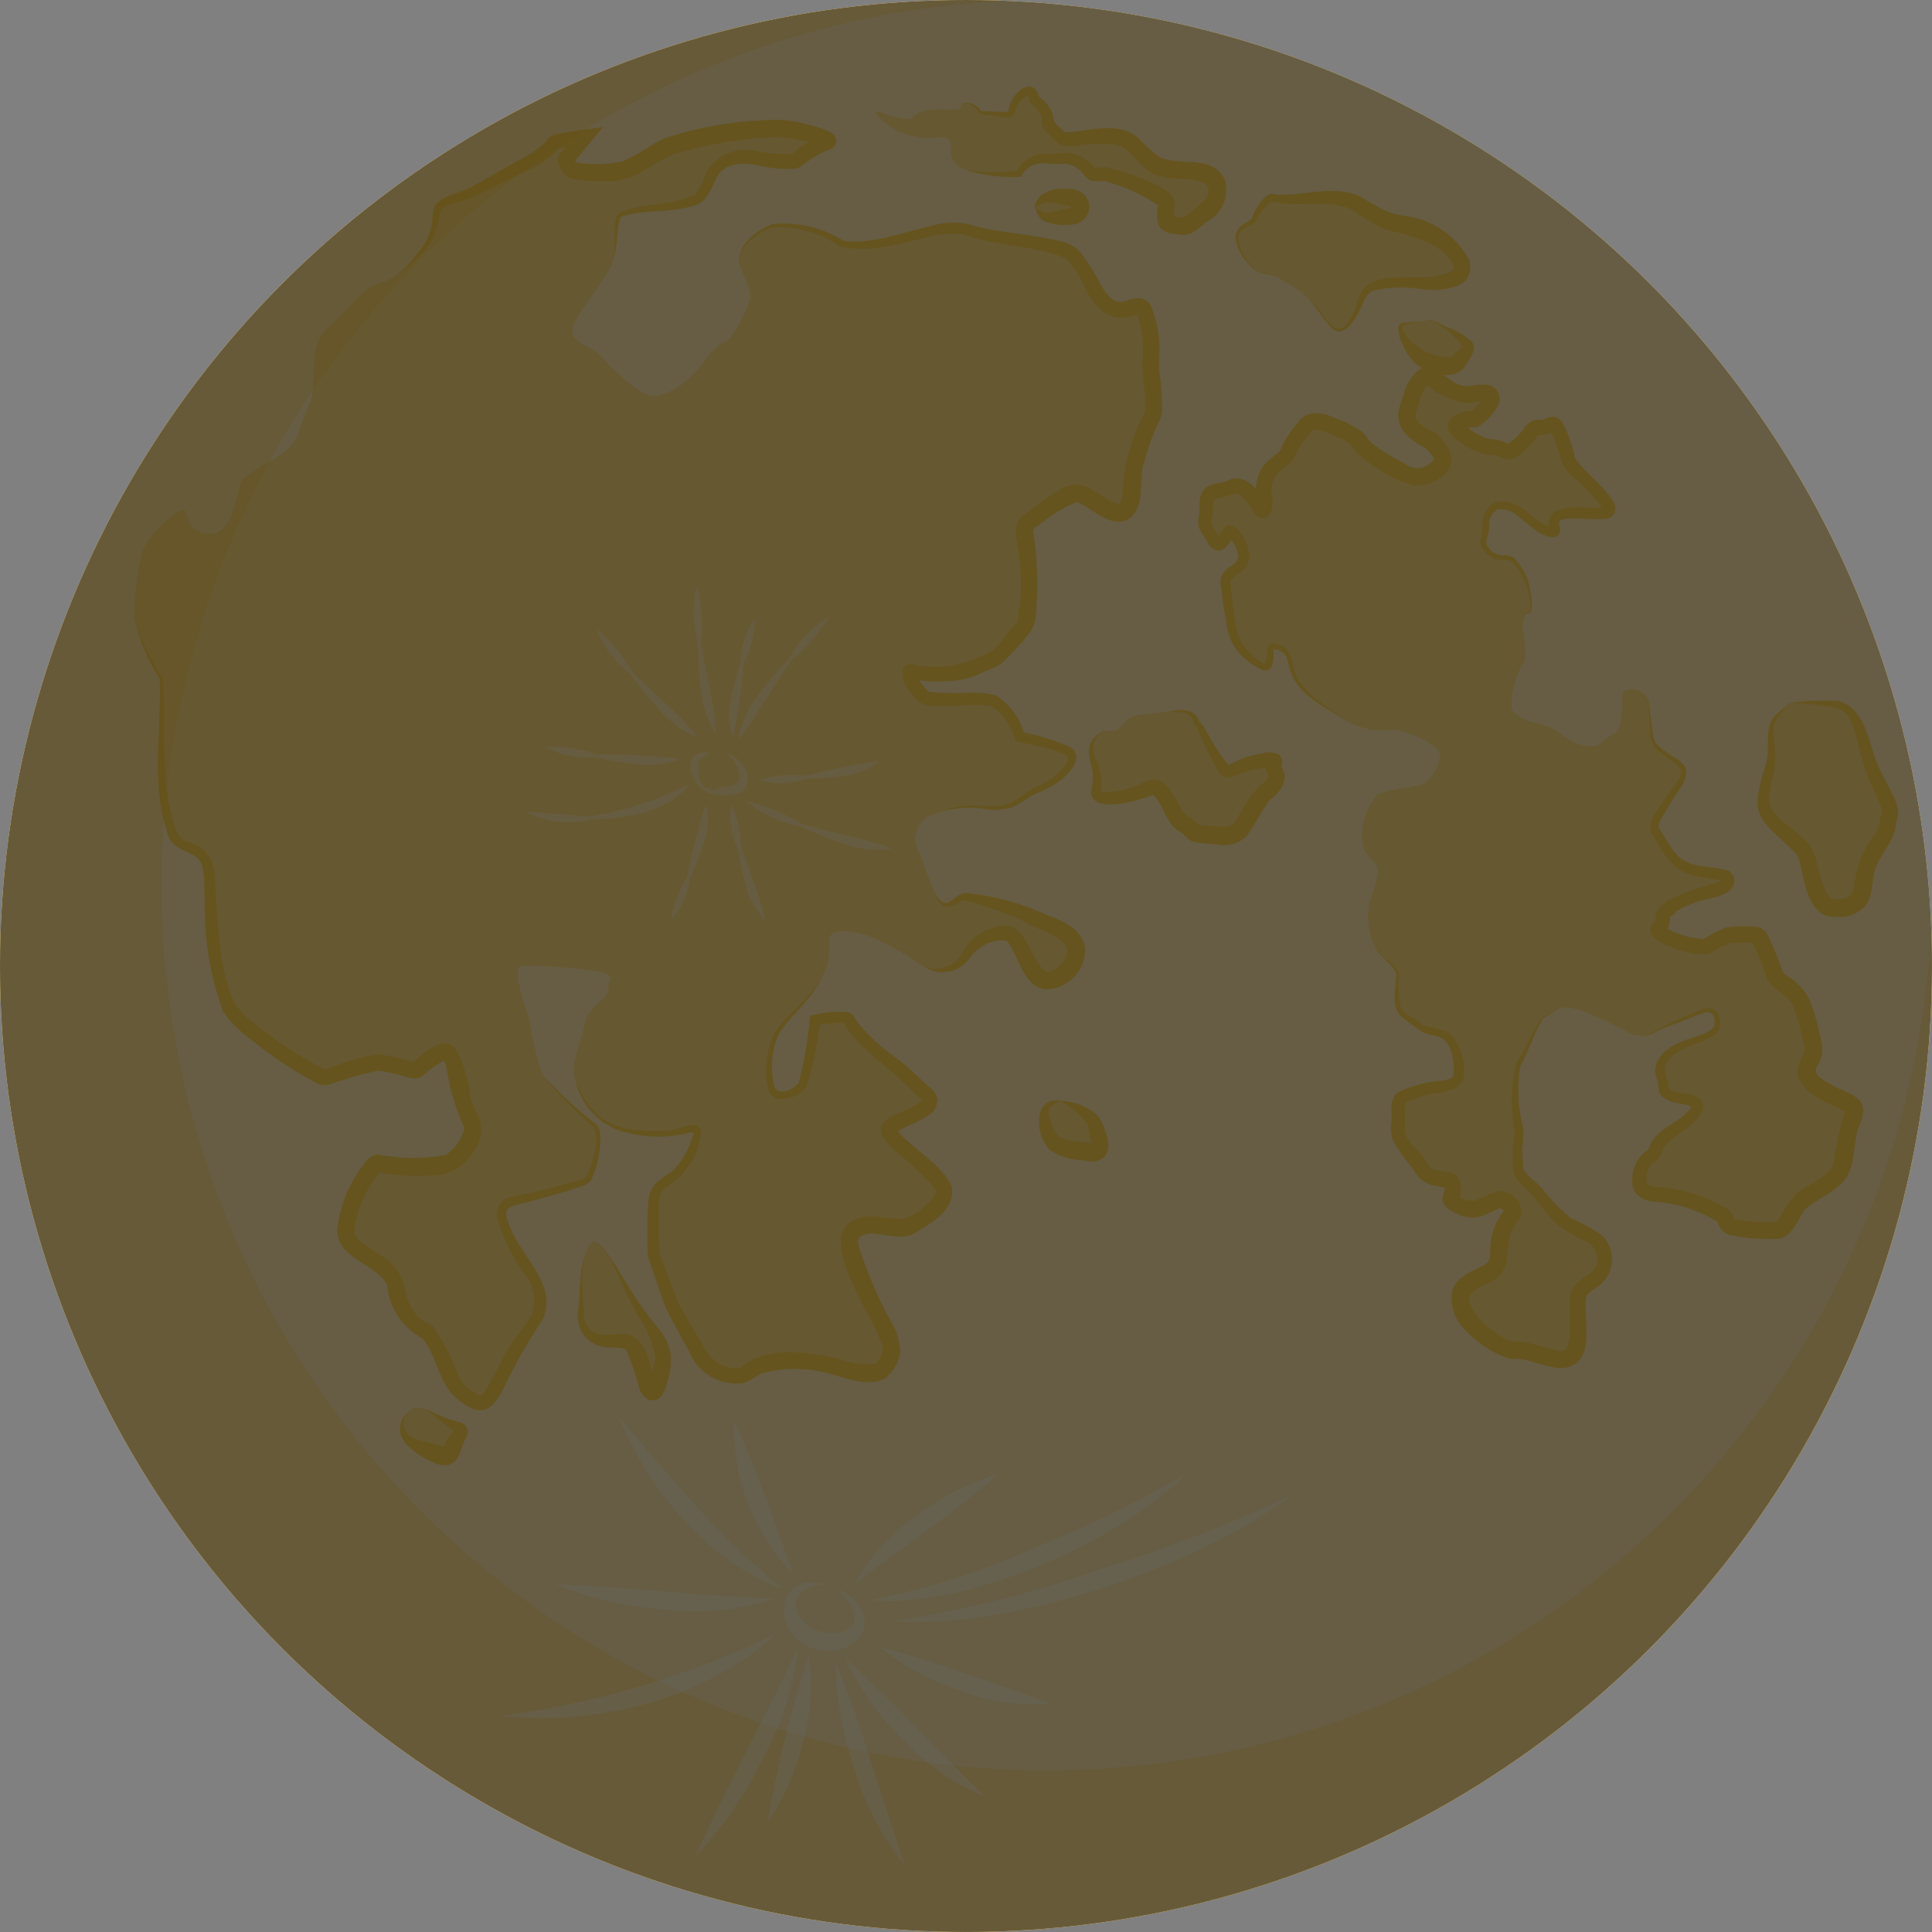 <svg xmlns="http://www.w3.org/2000/svg" width="98.631" height="98.632" viewBox="0 0 98.631 98.632">
  <rect x="0" y="0" width="98.631" height="98.632" fill="#808080" stroke="none"/>
  <g id="luna_nueva" transform="translate(-32.056 -200.684)">
    <g id="Grupo_131" data-name="Grupo 131">
      <g id="Grupo_124" data-name="Grupo 124">
        <circle id="Elipse_4" data-name="Elipse 4" cx="49.315" cy="49.315" r="49.315" transform="translate(32.056 200.684)" fill="#ffc727"/>
        <circle id="Elipse_5" data-name="Elipse 5" cx="49.315" cy="49.315" r="49.315" transform="translate(32.056 200.684)" fill="#fff" opacity="0.6"/>
        <path id="Trazado_1905" data-name="Trazado 1905" d="M130.687,250A49.315,49.315,0,1,1,81.37,200.685c.707,0,1.415.014,2.113.046a45.187,45.187,0,1,0,47.158,47.154C130.674,248.588,130.687,249.291,130.687,250Z" fill="#ffc727" opacity="0.2"/>
      </g>
      <g id="Grupo_127" data-name="Grupo 127" opacity="0.7">
        <g id="Grupo_125" data-name="Grupo 125" opacity="0.5">
          <path id="Trazado_1906" data-name="Trazado 1906" d="M38.9,232.16a10.835,10.835,0,0,0,1.384,3.153s.077,2.229,0,3.383.154,4,.692,4.767,1.692.231,1.769,2.077.23,5.844,1.23,6.92,4.306,3.307,4.691,3.23a18.959,18.959,0,0,1,2.691-.769c.615,0,1.692.461,1.922.384s1.077-1,1.538-.923.615,1.462.769,2.23.615,1.308.615,1.692a2.612,2.612,0,0,1-1.23,1.769,9.123,9.123,0,0,1-3.537,0c-.538-.154-1.923,2.691-1.692,3.691s2.307,1.307,2.538,2.614a2.684,2.684,0,0,0,1.461,2.23c.615.231,1.23,2.691,1.768,3.076s1.154,1.153,1.769,0a21,21,0,0,1,1.23-2.307c.615-.923,1.384-1.615,1.077-2.691s-.231-.539-1.154-2.153-1.076-2.307-.153-2.538a26.653,26.653,0,0,0,3.767-1.076c.231-.231.923-2.384.308-2.845a20.793,20.793,0,0,1-2.614-2.538,21.89,21.89,0,0,1-.693-2.922s-.922-2.538-.384-2.615,4.229.154,4.46.462-.077.23,0,.692-1.077.923-1.23,1.845-.769,2-.462,2.846a4.176,4.176,0,0,0,1.779,2.306,8.3,8.3,0,0,0,3.219.385c.539-.077,1.308-.538,1.231.077a4.621,4.621,0,0,1-1,1.922c-.384.462-1.153.538-1.23,1.461s0,2.768,0,2.768l.922,2.538s1.308,2.461,1.692,2.922a2.173,2.173,0,0,0,1.846.692c.538-.154.615-.769,2.383-.769a8.752,8.752,0,0,1,3,.461,3.935,3.935,0,0,0,1.538.154c.308-.077.615-.461.769-1.153s-2.691-4.922-2.076-5.921,2.307-.077,2.922-.385,1.769-1,1.846-1.768-2.846-2.615-2.846-3.153,2.846-1,1.923-1.845a26.11,26.11,0,0,0-2.076-1.846,7.2,7.2,0,0,1-1.846-1.922c-.077-.385-1.768,0-1.768,0a16.555,16.555,0,0,1-.692,3.383c-.308.308-1.077.692-1.462.231s-.153-2.076.154-2.845,1.538-1.461,2.384-3-.308-2.307,1.153-2.307,3.307,1.384,4,1.768a1.626,1.626,0,0,0,2.179-.54c.358-.767,1.743-1.382,2.281-1.074s.846,1.922,1.615,2.306,2-.922,1.691-1.768-2-1.23-2.46-1.538a15.605,15.605,0,0,0-3.127-.923c-.487-.077-1.026,1.077-1.564-.153a19.773,19.773,0,0,1-.769-2,1.337,1.337,0,0,1,.539-2c1.384-.692,2.845-.308,3.613-.384s1.077-.616,2-1,2-1.461,1.461-1.846a10.779,10.779,0,0,0-2.538-.769s-.615-1.845-1.615-1.922-3.075.154-3.306-.154-.692-.615-.692-1.076-.154,0,1.615-.077a4.756,4.756,0,0,0,2.383-.615c.769-.231,1.308-1.308,1.769-1.692s.308-3.23.231-3.845-.308-1.384.077-1.615,1.865-1.461,2.432-1.461,1.489,1.077,2.258,1,.539-2.076.692-2.461a14.653,14.653,0,0,1,.846-2.306c.385-.616-.077-2.23,0-2.923s-.077-2.768-.538-2.845-.846.462-1.615,0-1.307-2.383-2-2.768a24.917,24.917,0,0,0-4.153-.846,4.927,4.927,0,0,0-2.46-.307c-1.077.23-2.076.538-3.076.692s-1.769.23-2.153-.077-2.615-1.221-3.614-.687-1.538,1.3-1.384,1.84.615,1.308.538,1.769a7.573,7.573,0,0,1-1.076,2.076c-.231.231-.462,0-1.231,1.077s-2.155,2.153-3.115,1.691a10.708,10.708,0,0,1-2.268-2c-.615-.538-1.384-.538-1.384-1.23s1.846-2.692,2.077-3.537.077-1.923.307-2.307,3.46-.385,4.076-.923.384-1.461,1.461-1.922,3.075.384,3.537,0a5.425,5.425,0,0,1,1.538-.923c.461-.154-2.077-.769-2.692-.692a25.583,25.583,0,0,0-5,.769c-1.461.538-2.076,1.384-3.229,1.461a8.994,8.994,0,0,1-2-.077s-.615-.385-.307-.692.846-1,.846-1-1.231.154-1.461.231-.077.307-1.308,1-2.076,1.153-2.922,1.537-1.768.462-1.845,1a3.278,3.278,0,0,1-.692,1.922c-.538.539-.385.692-1.461,1.385s-.846,0-2.307,1.537-1.615,1.384-1.769,2.538.077,1.845-.384,2.691-.231,1.692-1.538,2.461a16.794,16.794,0,0,0-1.769,1.153c-.23.154-.384,2.692-1.537,2.769s-1.231-.769-1.385-1.154-2.076,1.307-2.23,2.23A14.709,14.709,0,0,0,38.9,232.16Z" fill="#ffc727"/>
          <path id="Trazado_1907" data-name="Trazado 1907" d="M123.408,236.569c-.718.82-1.026.615-.923,2.255s-.961,2.666-.019,3.691,1.659,1.23,1.864,2.051.513,2.46,1.231,2.46,1.538.1,1.64-1.333,1.23-2.255,1.23-2.973.513-.1-.512-2.153-.694-4-2.6-4Z" fill="#ffc727"/>
          <path id="Trazado_1908" data-name="Trazado 1908" d="M97.776,215.14c1.8.805,2.153,3.179,3.076,2.153s.41-2.05,1.948-2.153,3.793.308,3.9-.717-1.82-2.064-2.935-2.256a3.622,3.622,0,0,1-1.73-.653,3.1,3.1,0,0,0-2.192-.731,15.96,15.96,0,0,1-2.806,0c-.269-.112-.923.887-.961,1.118s-1.154.308-.808,1.269.846,1.422,1.576,1.538S97.289,214.922,97.776,215.14Z" fill="#ffc727"/>
          <path id="Trazado_1909" data-name="Trazado 1909" d="M88.728,209.63c.765.243,2.884.961,2.884,1.461s-.27,1,.346,1.076.615.154,1.115-.269.961-.677,1.076-1.127.192-1.026-.769-1.295-1.807.115-2.653-.615-.884-1.192-2-1.231a15.1,15.1,0,0,0-2.038.154c-.461,0-.461-.077-.769-.384s-.384-.346-.384-.731-.654-.884-.654-.884-.077-.885-.769-.193-.038,1.039-.961.923-1.038,0-1.115-.192-.577-.5-.846-.346.231.308-.653.308a4.585,4.585,0,0,0-1.346.076c-.615.116-.346.462-1,.385s-2.037-.807-1.153.038a3.469,3.469,0,0,0,2.73.923c.73-.077.845.116.845.5a1,1,0,0,0,.757,1.153,9.369,9.369,0,0,0,2.7.193,1.435,1.435,0,0,1,1.408-.775c1.014.083.9-.187,1.591.16s.5.615.884.653S88.3,209.493,88.728,209.63Z" fill="#ffc727"/>
          <path id="Trazado_1910" data-name="Trazado 1910" d="M84.883,211.321c.385.308.346.462.769.462s1.115.076,1.423-.231.077-.754-.385-.781a2.561,2.561,0,0,0-1.206,0A.933.933,0,0,0,84.883,211.321Z" fill="#ffc727"/>
          <path id="Trazado_1911" data-name="Trazado 1911" d="M105.491,224.586c.615-.478-.154-1.154-.384-1.384s-1.5-.539-1.154-1.654.615-1.807,1.077-1.614,1.071.807,1.67.884,1.482-.308,1.482.192-.845,1.077-.845,1.077-1.582.038-.637.73a2.559,2.559,0,0,0,1.752.731c.576.038.422.538,1.191-.154s.5-.884,1.077-.884.615-.539,1,.345.23,1.269.692,1.731.538.5,1,1,1.308,1.269.462,1.307-2.23-.153-2.423.27.27.73-.23.692-1.461-1.038-1.884-1.231a1.711,1.711,0,0,0-.884-.115,1.1,1.1,0,0,0-.539,1c.039.692-.423.884.231,1.422s.923-.192,1.5.731a4.093,4.093,0,0,1,.577,2.23c-.038.153-.461-.116-.423.807a8.5,8.5,0,0,1,.116,1.692,4.377,4.377,0,0,0-.654,1.73c0,.538-.308.807.538,1.23s1.192.231,1.846.731,1.653,1.038,2.23.461.769-.192.922-1.115-.115-1.422.346-1.538a.933.933,0,0,1,1.039.462c.076.269.076.768.153,1.307s-.038.768.308,1.133a4.759,4.759,0,0,0,.884.674c.154.115.615.384.462.846a10.609,10.609,0,0,1-.923,1.487c-.346.589-.769.935-.385,1.473s.692,1.576,1.923,1.846,1.615.115,1.691.5-.653.538-1.307.692a4.051,4.051,0,0,0-1.653.719c-.039.165-.423.088-.385.588s-.73.461.193.884,1.884.654,2.114.461a6.854,6.854,0,0,1,1.044-.538,9,9,0,0,1,1.455,0c.27.077.692,1.538.923,2.038s1.038.653,1.346,1.422a11.482,11.482,0,0,1,.615,2.307c.115.692-1.038,1.154.308,2.038s2.037.654,1.691,1.5a18.048,18.048,0,0,0-.538,2.5c-.231.884-1.884,1.422-2.268,1.96s-.616,1.308-1.077,1.308-2.23.038-2.5-.308.269-.269-1.077-.884a7.151,7.151,0,0,0-2.691-.654,1.027,1.027,0,0,1-.654-.307,1.492,1.492,0,0,1,.423-1.577c.539-.307.116-.5.769-1.038s1.269-.73,1.654-1.422-1.692-.385-1.692-1.039-.538-1.076.231-1.768,2.422-.846,2.5-1.423-.154-1-.769-.769-1.615.654-2.038.846-.692.5-1.192.385.269.269-1.153-.462-2.653-1.23-3.076-.807-.615-.077-1.192,1.307-.807,1.269-.884,2.115a11.22,11.22,0,0,0,.192,2.614c.077.231-.154.885-.077,1.384s-.154.808.5,1.346,1.422,1.768,2.076,2.153a6.552,6.552,0,0,1,1.576.923,1.391,1.391,0,0,1-.076,1.768c-.462.385-.962.539-1,1.115a22.816,22.816,0,0,1-.039,2.346c-.115.384-.23.922-1.23.692a7.6,7.6,0,0,0-2.038-.423c-.615.038-2.114-1.231-2.306-1.577s-.769-1.191-.077-1.73,1.192-.538,1.461-.922.153-.885.269-1.462a2.3,2.3,0,0,1,.538-1.153c.308-.423-.269-.884-.577-.846s-.884.462-1.307.5-1.23-.346-1.192-.538a1.319,1.319,0,0,0,.077-.808c-.115-.346-1.115.039-1.576-.769s-1.269-1.23-1.192-2.076-.115-1.307.192-1.5a5.816,5.816,0,0,1,1.692-.538c.423-.039,1.23-.116,1.23-.693a2.778,2.778,0,0,0-.423-1.691c-.384-.577-1.192-.346-1.653-.769s-.933-.461-1.043-1.038a6.817,6.817,0,0,1,0-1.538c0-.385-.764-.807-1.149-1.384a3.541,3.541,0,0,1-.307-2.23c.115-.538.538-1.4.423-1.853s-.615-.531-.769-1.223a3.252,3.252,0,0,1,.73-2.5c.5-.346,2.23-.346,2.5-.654a2.033,2.033,0,0,0,.731-1.384c-.038-.615-1.884-1.23-2.192-1.307a4.094,4.094,0,0,1-2.427-.346,15.264,15.264,0,0,1-2.455-1.807,3.667,3.667,0,0,1-.616-1.5c-.115-.5-.961-.807-.961-.423s0,1.154-.5.808a2.819,2.819,0,0,1-1.46-1.884,17.391,17.391,0,0,1-.27-1.884c0-.423-.269-.654.308-1.038s.615-.615.538-1a1.98,1.98,0,0,0-.615-1.038c-.231-.154-.5,1.192-.923.423s-.5-.654-.384-1.153-.175-1.269.605-1.346.971-.538,1.586.077.692,1.192.808.807-.077-.461,0-1.268.961-1.115,1.153-1.461a5.18,5.18,0,0,1,.731-1.192c.269-.231.307-.769,1.384-.346s1.5.653,1.691,1.038a8.206,8.206,0,0,0,2.576,1.615A1.526,1.526,0,0,0,105.491,224.586Z" fill="#ffc727"/>
          <path id="Trazado_1912" data-name="Trazado 1912" d="M88.382,237.965c-.577.5-.846.718-.423,1.8s-.654,1.852,1.115,1.621,1.769-.961,2.345-.192.577,1.269,1.077,1.538.364.538,1.067.538S95,243.54,95.379,243s1-1.653,1.192-1.807.885-.654.577-1.115.5-.769-.846-.538-1.461.769-1.768.384a10.731,10.731,0,0,1-.769-1.268,4.821,4.821,0,0,0-.577-1.039c-.154-.077.077-.807-1.461-.615s-1.846.154-2.192.5-.461.538-.807.5Z" fill="#ffc727"/>
          <path id="Trazado_1913" data-name="Trazado 1913" d="M86.19,256.882c-.346.077-.845.153-.807.73a2.181,2.181,0,0,0,.4,1.346c.328.461,1.712.5,1.712.5s.961.384.653-.693-.192-.807-.73-1.268A3.188,3.188,0,0,0,86.19,256.882Z" fill="#ffc727"/>
          <path id="Trazado_1914" data-name="Trazado 1914" d="M104.837,217.05c-.828.194-1.537-.039-1.23.653a3.334,3.334,0,0,0,1.23,1.423c.308.154,1.385.461,1.692,0s.615-.6.385-.916a5.172,5.172,0,0,0-1.231-.891C105.26,217.05,105.226,216.959,104.837,217.05Z" fill="#ffc727"/>
          <path id="Trazado_1915" data-name="Trazado 1915" d="M53.279,272.555a.969.969,0,0,0-.564,1.436,2.784,2.784,0,0,0,1.385.82c.461.154.82.513,1.076-.256s.82-.769,0-1.128S53.791,272.452,53.279,272.555Z" fill="#ffc727"/>
          <path id="Trazado_1916" data-name="Trazado 1916" d="M62.25,264.148a3.789,3.789,0,0,0-.512,2.358c.051.974-.257,1.846.512,2.41s1.846-.154,2.256.666.718,3.076,1.128,1.743.41-1.64-.257-2.717a24.047,24.047,0,0,1-1.56-2.563C63.635,265.532,62.526,263.671,62.25,264.148Z" fill="#ffc727"/>
        </g>
        <g id="Grupo_126" data-name="Grupo 126">
          <path id="Trazado_1917" data-name="Trazado 1917" d="M38.9,232.16a10,10,0,0,0,1.471,3.125c.211,2.613-.235,5.383.715,7.879.288.6.885.445,1.438.968a2,2,0,0,1,.493,1.307c.077,1.2.14,2.5.3,3.671a8.671,8.671,0,0,0,.738,2.835,5.4,5.4,0,0,0,1.237,1.167,19.286,19.286,0,0,0,3.36,2.17c.028.01-.024-.011-.035,0s-.045.018-.014.007c.146-.038.357-.113.545-.178a9.36,9.36,0,0,1,2.209-.6,7.509,7.509,0,0,1,1.607.338,1.736,1.736,0,0,0,.231.046c-.005,0,.031,0-.01,0a.319.319,0,0,0-.065.019c.584-.419,1.459-1.432,2.2-.705a7,7,0,0,1,.754,2.53,10.581,10.581,0,0,0,.475,1.1,1.739,1.739,0,0,1-.275,1.552,2.346,2.346,0,0,1-1.762,1.271,11.221,11.221,0,0,1-3.079-.118c-.017,0-.1-.029-.12-.03a.181.181,0,0,0,.092.01c.125-.022.051-.018.015.029a5.956,5.956,0,0,0-1.255,2.771.813.813,0,0,0,.021.4c.225.444.761.657,1.216.981a2.912,2.912,0,0,1,1.209,1.306c.094.3.132.617.23.91a2.019,2.019,0,0,0,1.035,1.307.994.994,0,0,1,.326.224,11.271,11.271,0,0,1,1.244,2.448,1.28,1.28,0,0,0,.448.588c.152.112.476.4.618.418.08.021.106.009.213-.08a20.342,20.342,0,0,0,1.14-2.066c.385-.7,1.016-1.332,1.349-2.02a2.1,2.1,0,0,0-.393-2.031,9.617,9.617,0,0,1-1.393-2.865.935.935,0,0,1,.882-1.09,34.727,34.727,0,0,0,3.553-.9c.118-.017.181-.233.263-.411.223-.662.592-1.637.2-2.257-.3-.259-.62-.542-.911-.828a16.9,16.9,0,0,1-1.675-1.815,21.594,21.594,0,0,0,2.715,2.508.988.988,0,0,1,.248.627,5.026,5.026,0,0,1-.43,2.167c-.139.341-.578.4-.871.517-.792.256-1.588.467-2.384.682-.378.119-.867.182-1.031.359-.163.144-.057.555.1.9.554,1.531,2.416,2.908,1.709,4.683a30.489,30.489,0,0,0-1.858,3.208c-.586,1.326-1.183,2.071-2.525.912-.957-.711-1.063-2.3-1.813-3.105a3.378,3.378,0,0,1-1.773-2.7c-.55-1.156-2.843-1.4-2.525-3.078a6.6,6.6,0,0,1,1.511-3.334.9.9,0,0,1,.543-.268,8.979,8.979,0,0,0,3.476.012,2.31,2.31,0,0,0,.885-1.174c.047-.188.053-.12,0-.3a10.709,10.709,0,0,1-.864-2.98,1.362,1.362,0,0,0-.166-.386c.005.006.005,0,.023.012.041.013.052.013.057.01a4.46,4.46,0,0,0-1.062.733.828.828,0,0,1-.4.189,1.576,1.576,0,0,1-.537-.07,7.69,7.69,0,0,0-1.4-.325,18.9,18.9,0,0,0-2.573.74.921.921,0,0,1-.545-.086,20.72,20.72,0,0,1-3.423-2.274,5.774,5.774,0,0,1-1.39-1.412,15.372,15.372,0,0,1-.926-5.6c-.068-.807.075-1.739-.353-2.2-.345-.34-1.28-.467-1.5-1.133-.935-2.6-.342-5.372-.453-8.057a9.355,9.355,0,0,1-1.3-3.156Z" fill="#ffc727"/>
          <path id="Trazado_1918" data-name="Trazado 1918" d="M63.353,214.013c.167-.725,0-1.467.151-2.2a.417.417,0,0,1,.137-.238c1.166-.572,2.8-.353,3.928-.993A3.523,3.523,0,0,0,68.1,209.5a2.329,2.329,0,0,1,2.58-1.1,9.988,9.988,0,0,0,1.8.148c.024,0,0-.007,0,0-.015.017.02-.009.052-.038a5.783,5.783,0,0,1,1.56-.953l.03-.011.014-.005-.023.008a.385.385,0,0,0-.123.577l.014.018.028.026a8.073,8.073,0,0,0-2.36-.487,20.882,20.882,0,0,0-5.214.871c-1.05.431-2.106,1.437-3.344,1.376a9.367,9.367,0,0,1-1.931-.132c-.371-.222-.891-.787-.511-1.291.137-.159.751-.873.9-1.045l.363.637c-.238.029-.932.111-1.165.148-.107.007-.3.073-.19.016a4.217,4.217,0,0,1-1.336.986l-2.874,1.421c-.6.307-1.28.313-1.766.686a.428.428,0,0,0-.1.272,3.757,3.757,0,0,1-.529,1.548,6,6,0,0,1-1.777,1.6,3.751,3.751,0,0,0,1.109-1.107,2.728,2.728,0,0,0,.746-1.323c.134-.415,0-.841.263-1.235.5-.524,1.293-.581,1.843-.911l2.756-1.542a3.655,3.655,0,0,0,1.166-.942,1.087,1.087,0,0,1,.559-.216c.39-.071.808-.142,1.2-.193l1.006-.141c-.338.409-1.026,1.242-1.366,1.652-.016.03-.116.134-.136.164s0,0,0,0c.03-.02.033-.14.023-.135a.839.839,0,0,0,.208.185l-.149-.058a6.721,6.721,0,0,0,2.392-.05c.793-.3,1.441-.879,2.28-1.217a18.854,18.854,0,0,1,5.3-.9,5.59,5.59,0,0,1,1.873.229,5.049,5.049,0,0,1,1.217.42.465.465,0,0,1-.033.847l-.211.079a5.441,5.441,0,0,0-1.208.734,1.04,1.04,0,0,1-.319.176,6.854,6.854,0,0,1-2.11-.192c-.809-.113-1.581-.072-1.973.659-.227.5-.536,1.321-1.2,1.439-1.193.361-2.484.176-3.652.538-.029,0-.064.069-.083.129-.183.69-.111,1.448-.347,2.138Z" fill="#ffc727"/>
          <path id="Trazado_1919" data-name="Trazado 1919" d="M79.578,242.31a5.23,5.23,0,0,1,2.752-.483,2.73,2.73,0,0,0,1.331-.148c.392-.2.746-.532,1.18-.755A4.4,4.4,0,0,0,86,240.207c.22-.172.667-.672.565-.908a3.627,3.627,0,0,0-1.145-.434c-.491-.128-1-.233-1.5-.323l-.056-.148a3,3,0,0,0-1.194-1.657c-1.047-.184-2.074.1-3.182-.037a.848.848,0,0,1-.59-.275,3.417,3.417,0,0,1-.673-.847,1.345,1.345,0,0,1-.089-.662.369.369,0,0,1,.156-.256.374.374,0,0,1,.265-.077c.163.017.28.069.437.084a5.153,5.153,0,0,0,2.947-.411,4.01,4.01,0,0,0,.768-.357c.49-.387.8-.99,1.287-1.443a10.65,10.65,0,0,0,.1-3.221c-.024-.759-.552-1.826.342-2.357.439-.313.881-.658,1.339-.953,1.355-.95,1.717-.413,2.936.312a1.225,1.225,0,0,0,.494.163c-.027.015.016-.011.056-.1a1.739,1.739,0,0,0,.093-.348,10.315,10.315,0,0,1,.25-1.9,11.171,11.171,0,0,1,.845-2.229.867.867,0,0,0,.067-.3c.062-.7-.168-1.591-.137-2.309a6.208,6.208,0,0,0-.274-2.532.127.127,0,0,0,.054.033l.016,0c-.016,0-.026,0-.048,0-1.251.5-2.03-.078-2.63-1.229a6.647,6.647,0,0,0-1.008-1.61c-1.6-.661-3.46-.6-5.1-1.176-1.185-.318-2.353.266-3.532.45a6.876,6.876,0,0,1-2.871.146,5.565,5.565,0,0,0-3.456-1.007,2.95,2.95,0,0,0-1.474,1.014,1.067,1.067,0,0,0-.25.856c-.182-.919.909-1.765,1.686-2.034a5.654,5.654,0,0,1,3.609.847c1.491.206,2.979-.422,4.457-.743a3.764,3.764,0,0,1,1.968-.09c1.508.454,3.057.462,4.587.841a2.032,2.032,0,0,1,1,.471A8.208,8.208,0,0,1,88.18,215.1c.3.5.662,1.176,1.328.958a2.218,2.218,0,0,1,.685-.157.725.725,0,0,1,.614.376,5.929,5.929,0,0,1,.434,2.5,6.285,6.285,0,0,0,0,.89,12.047,12.047,0,0,1,.142,1.931,1.79,1.79,0,0,1-.265.822,12.72,12.72,0,0,0-.66,1.9l-.079.236a4.94,4.94,0,0,0-.04.563c-.072.738.033,1.679-.772,2.121-.971.341-1.752-.633-2.543-.932a7.534,7.534,0,0,0-1.883,1.153c-.074.049-.242.173-.317.216-.031.024,0,0,0,0,.019-.034-.02.026-.018.141a17.588,17.588,0,0,1,.138,4.219,1.763,1.763,0,0,1-.37,1.015,16.636,16.636,0,0,1-1.365,1.485,3.516,3.516,0,0,1-.909.433,4.129,4.129,0,0,1-1.937.485,5.7,5.7,0,0,1-1.861-.142.32.32,0,0,0,.235-.064c.138-.134.108-.146.132-.207.007-.1,0,.154.006.137a.326.326,0,0,0,.026.115,3.987,3.987,0,0,0,.566.708,13.8,13.8,0,0,0,1.934.057,4.383,4.383,0,0,1,1.508.129,3.433,3.433,0,0,1,1.461,2.035l-.2-.175a11.472,11.472,0,0,1,2.413.726c.9.4.167,1.335-.343,1.706a4.728,4.728,0,0,1-1.256.7c-.413.186-.762.5-1.221.7a2.9,2.9,0,0,1-1.436.1,5.279,5.279,0,0,0-2.743.315Z" fill="#ffc727"/>
          <path id="Trazado_1920" data-name="Trazado 1920" d="M79.193,250a1.543,1.543,0,0,0,2.079-.854,2.723,2.723,0,0,1,1.972-1.2c1.065-.1,1.334,1.247,1.8,1.889.185.3.43.51.529.474a1.354,1.354,0,0,0,.979-1.154c-.3-.811-1.647-.995-2.338-1.5a20.447,20.447,0,0,0-2.874-1c-.184-.026-.349.132-.575.228-.517.281-.83-.11-.956-.571.68,1.157.9-.2,1.744-.02l.3.04a12.426,12.426,0,0,1,3.486.994c.816.319,1.934.686,2.108,1.723a2.027,2.027,0,0,1-2.113,2.14c-1.157-.3-1.242-1.765-1.9-2.49a2.06,2.06,0,0,0-1.914.959,1.7,1.7,0,0,1-2.328.344Z" fill="#ffc727"/>
          <path id="Trazado_1921" data-name="Trazado 1921" d="M61.43,255.844c.867,2.141,2.065,2.6,4.264,2.566a3.2,3.2,0,0,0,1.3-.212,1.284,1.284,0,0,1,.535-.084.388.388,0,0,1,.315.283,3.454,3.454,0,0,1-.813,2.052c-.211.387-.779.7-1.05.939-.411.388-.268,1.023-.3,1.542,0,.605.028,1.215.06,1.82l-.019-.094.959,2.525-.02-.045c.411.74.829,1.483,1.266,2.2a1.986,1.986,0,0,0,1.656,1.212.518.518,0,0,0,.364-.107c1.3-1.028,3.113-.755,4.639-.468a5.246,5.246,0,0,0,2.155.346,1.387,1.387,0,0,0,.4-.8c0,.083-.008-.036-.035-.1s-.057-.17-.094-.26c-.553-1.626-4.047-6.331-.372-6.386a14.322,14.322,0,0,0,1.575.147,4.247,4.247,0,0,0,1.467-1.063.743.743,0,0,0,.163-.359c-.014,0,0,.018,0,0a1.235,1.235,0,0,0-.175-.276,19.226,19.226,0,0,0-1.814-1.7,3.868,3.868,0,0,1-.735-.809c-.435-.868.813-1.167,1.329-1.441a2.487,2.487,0,0,0,.676-.4c.035-.041.017-.029.022.01-.1-.116-.571-.551-.726-.7-.9-.94-2-1.615-2.832-2.617a2.2,2.2,0,0,1-.457-.723c0,.033.041.071.042.077a4.941,4.941,0,0,0-1.456.123l.211-.233a17.606,17.606,0,0,1-.7,3.338.892.892,0,0,1-.333.341c-.451.315-1.251.518-1.594-.082a4.331,4.331,0,0,1,.317-3.033c.711-1.033,1.821-1.705,2.421-2.828-.515,1.139-1.574,1.907-2.232,2.927a4.227,4.227,0,0,0-.2,2.753c.277.413,1.011.044,1.223-.269a20.888,20.888,0,0,0,.577-3.406,5.238,5.238,0,0,1,1.9-.2.542.542,0,0,1,.417.381,9.6,9.6,0,0,0,2.226,2.063c.487.4.97.868,1.44,1.284.217.211.448.33.517.718a.938.938,0,0,1-.516.868c-.446.317-1.2.537-1.6.846,0,0,.021-.009.035-.1,0-.03.009-.034,0-.052s-.02-.031,0-.011a3.693,3.693,0,0,0,.57.585c.729.7,1.809,1.354,2.246,2.316.224,1.2-1.082,1.915-1.929,2.409-.778.439-1.813-.177-2.564.069-.245.122-.317.177-.268.529a21.558,21.558,0,0,0,1.7,3.972,3.038,3.038,0,0,1,.434,1.481,2.088,2.088,0,0,1-.814,1.373c-.893.424-1.971-.064-2.825-.268a6.44,6.44,0,0,0-3.486-.005A5.307,5.307,0,0,1,70,271.3a2.607,2.607,0,0,1-2.737-1.572c-.435-.767-.846-1.531-1.239-2.311l-.886-2.551c-.062-.641-.025-1.3-.026-1.944.029-.653-.045-1.442.517-1.917.268-.242.56-.371.75-.539a4,4,0,0,0,1.086-1.974c-.01-.015.027.011,0,0a1.011,1.011,0,0,0-.366.054,6.593,6.593,0,0,1-3.25-.087,3.541,3.541,0,0,1-2.415-2.615Z" fill="#ffc727"/>
          <path id="Trazado_1922" data-name="Trazado 1922" d="M123.408,236.569c-.166.229-.371.438-.548.651-.543.7-.046,1.641-.19,2.447-.042.82-.49,1.591-.169,2.319.587.943,2.021,1.355,2.267,2.6.188.618.335,1.6.793,1.989.7.013,1.092.028,1.171-.792a5.062,5.062,0,0,1,1.023-2.509c.337-.429.195-.735.387-1.127a3.321,3.321,0,0,0-.311-.874,12.064,12.064,0,0,1-.875-2.449c-.217-.771-.3-1.641-1.064-1.989a16.742,16.742,0,0,0-2.484-.264Zm0,0a11.449,11.449,0,0,1,2.6-.076c1.476.518,1.434,2.532,2.134,3.7l.39.751c.223.473.616,1.1.328,1.653-.012,1.041-.873,1.678-1.092,2.543-.188.61-.055,1.181-.472,1.77a1.717,1.717,0,0,1-1.531.575,1.277,1.277,0,0,1-.613-.1c-.892-.56-.959-1.689-1.2-2.594a1.171,1.171,0,0,0-.264-.59c-1.991-1.9-2.319-1.808-1.464-4.591.212-.805-.154-1.847.536-2.477.22-.191.445-.355.649-.556Z" fill="#ffc727"/>
          <path id="Trazado_1923" data-name="Trazado 1923" d="M97.776,215.14a5.627,5.627,0,0,1,1.975,1.84c.483.625.825.689,1.253-.053.354-.537.3-1.205.828-1.675.825-.559,1.876-.337,2.789-.43a3.052,3.052,0,0,0,1.635-.344.35.35,0,0,0,0-.271c-.653-1.227-2.354-1.507-3.566-1.84a13.614,13.614,0,0,1-1.608-.967c-1.151-.587-2.8-.1-4.082-.419l-.04-.015a.028.028,0,0,0,.017.007c.046,0-.014-.005-.059.035a2.641,2.641,0,0,0-.707.892c.006-.014-.047.14-.09.152a2.775,2.775,0,0,1-.428.225.619.619,0,0,0-.417.634,2.424,2.424,0,0,0,.871,1.508c.362.3.884.216,1.263.464a1.177,1.177,0,0,0,.371.257Zm0,0a1.162,1.162,0,0,1-.376-.25c-.386-.239-.9-.144-1.278-.442a2.56,2.56,0,0,1-.98-1.522.726.726,0,0,1,.087-.486c.141-.269.515-.41.713-.567a2.847,2.847,0,0,1,.744-1.168.456.456,0,0,1,.424-.111.854.854,0,0,0,.141.016c1.39.1,2.873-.52,4.211.091.315.17.533.328.782.445a3.661,3.661,0,0,0,1.562.568,4.282,4.282,0,0,1,3.255,2.25c.378,1.527-1.43,1.58-2.445,1.49a5.935,5.935,0,0,0-2.557.1,1.4,1.4,0,0,0-.446.664c-.236.566-.911,1.907-1.627,1.167-.682-.8-1.2-1.8-2.21-2.242Z" fill="#ffc727"/>
          <path id="Trazado_1924" data-name="Trazado 1924" d="M81.372,209.36a9.585,9.585,0,0,0,2.691.034l-.131.092a1.62,1.62,0,0,1,1.375-.949,6.371,6.371,0,0,0,1.147-.06,2.023,2.023,0,0,1,1.5.782c0-.006-.016-.01.014-.005.175.025.363-.06.557-.03a11.964,11.964,0,0,1,2.66.939c.346.193.8.418.846.918.011.2-.05.506-.046.669,0,.035.008.044,0,.026s-.032-.056-.046-.06.031.011.192.027c.129.017.267.038.324.038.029,0,.017,0,.026,0a.371.371,0,0,0,.071-.043,10.706,10.706,0,0,0,1.058-.9c.141-.209.22-.59.016-.744a1.381,1.381,0,0,0-.517-.206c-.765-.143-1.681.023-2.385-.47-.667-.383-.924-1.155-1.652-1.335a7.768,7.768,0,0,0-2.182.056,1.666,1.666,0,0,1-.739-.088,1.969,1.969,0,0,1-.517-.464,2.112,2.112,0,0,1-.3-.354c-.184-.313-.026-.469-.171-.734a2.6,2.6,0,0,0-.542-.586.8.8,0,0,0-.048-.294c-.03-.058-.023-.041-.02-.046-.03-.02-.226.1-.342.217a1.054,1.054,0,0,0-.286.42c-.034.128-.1.461-.338.469-.493.018-.916-.13-1.4-.15a.283.283,0,0,1-.181-.091.71.71,0,0,0-.272-.332.606.606,0,0,0-.552-.122.644.644,0,0,1,.6.049.9.9,0,0,1,.259.19c.1.131.068.139.172.145.4-.037.978.082,1.332,0,.035-.884,1.321-2.01,1.591-.6l-.1-.183a1.665,1.665,0,0,1,.8,1.111c-.02.283.314.438.531.687.078.06.044.036.147.053,1.127-.043,2.572-.584,3.6.246a11.354,11.354,0,0,0,1.092.985c.948.546,2.721-.144,3.37,1.169a1.828,1.828,0,0,1-.883,2.151c-.334.236-.742.718-1.238.692-.456-.051-1.036-.024-1.271-.562a1.963,1.963,0,0,1,0-.952l0-.066a.1.1,0,0,0,.02.084,8.934,8.934,0,0,0-2.461-1.162,2.108,2.108,0,0,0-.3-.094,2.638,2.638,0,0,1-.588-.006.68.68,0,0,1-.332-.157c-.179-.185-.179-.241-.255-.309a1.575,1.575,0,0,0-.8-.414,6.342,6.342,0,0,1-1.15-.026,1.268,1.268,0,0,0-1.152.7,8.4,8.4,0,0,1-2.794-.35Z" fill="#ffc727"/>
          <path id="Trazado_1925" data-name="Trazado 1925" d="M77.04,206.784" fill="none" stroke="#ffc727" stroke-miterlimit="10" stroke-width="2"/>
          <path id="Trazado_1926" data-name="Trazado 1926" d="M84.883,211.321c.239.047.492.278.6.219a8.777,8.777,0,0,0,1.183-.246c.123-.059.09-.112.086-.049.015.049.021-.009-.074-.033-.6-.1-1.269-.434-1.795.109Zm0,0c0-.736.92-1.076,1.555-.987a1.325,1.325,0,0,1,.9.216.9.9,0,0,1-.383,1.571,2.839,2.839,0,0,1-1.594-.146c-.31-.163-.321-.4-.477-.654Z" fill="#ffc727"/>
          <path id="Trazado_1927" data-name="Trazado 1927" d="M116.18,236.351c.111.435.114.889.2,1.326.059.443.027.878.432,1.165.317.3.733.454,1.1.784.444.387.144.983-.123,1.37a17.178,17.178,0,0,0-1.022,1.679.439.439,0,0,0,.074.444c.276.384.461.787.732,1.092.675.859,1.751.617,2.7.918a.609.609,0,0,1,.329.539c-.088.868-1.406.828-1.971,1.09a4.389,4.389,0,0,0-1.013.463l.009-.009c-.008.009.044-.054.045-.088s-.009.031-.017.047a.486.486,0,0,1-.04.079.867.867,0,0,1-.313.248c.008,0,.01-.025,0,.037a.878.878,0,0,1-.084.485,1.14,1.14,0,0,1-.147.206c-.043.045-.079.1-.042.042a.275.275,0,0,0,.01-.187c-.04-.091-.014-.038-.041-.078a4.8,4.8,0,0,0,2.033.623c.029,0,0-.009-.034.026a1.682,1.682,0,0,1,.185-.129,8.836,8.836,0,0,1,1.013-.5l.073-.005a7.2,7.2,0,0,1,1.594,0,.845.845,0,0,1,.452.427,15.97,15.97,0,0,1,.692,1.684.686.686,0,0,0,.282.372,2.984,2.984,0,0,1,1.117,1.156,10.9,10.9,0,0,1,.615,2.131c.414,1.6-1.313,1.337.849,2.44,1.1.472,1.648.7,1.07,2.012-.3.893-.125,2.155-.879,2.863-.529.547-1.351.862-1.845,1.314a2.506,2.506,0,0,0-.238.366c-.257.474-.637,1.22-1.329,1.148a9.368,9.368,0,0,1-2.231-.187.91.91,0,0,1-.66-.644c-.022-.144-.025-.085.015-.024a7.236,7.236,0,0,0-3.3-1.049,1.33,1.33,0,0,1-.9-.421.9.9,0,0,1-.181-.559,1.782,1.782,0,0,1,.834-1.69c.268-1.13,1.686-1.3,2.193-2.194-.006-.006.022-.046.009,0,0,.015.014.024.013.036s.024.016.008.011c-.5-.288-1.292-.117-1.664-.706-.1-.3-.039-.459-.138-.738-.344-.889.431-1.572,1.144-1.852.539-.291,1.442-.365,1.775-.834.1-.394-.04-.875-.55-.681-.421.158-1.54.588-1.973.752-.432.142-.84.544-1.327.389.5.119.859-.3,1.288-.476l1.291-.581c.4-.154,1.086-.626,1.426-.121a1.072,1.072,0,0,1,.12.788c-.086.306-.354.425-.591.553-.764.4-1.809.556-2.187,1.38-.1.339.191.795.175,1.179.318.288,1.154.169,1.588.512a.533.533,0,0,1,.107.678c-.4.871-1.547,1.154-1.983,1.882a1.689,1.689,0,0,1-.146.39,1.087,1.087,0,0,1-.38.346,1.157,1.157,0,0,0-.3.941c0,.079.048.2,0,.108a.538.538,0,0,0,.165.1.7.7,0,0,0,.195.054,7.7,7.7,0,0,1,3.219.83c.307.18.732.285.851.737.013.064.015.091.015.084s-.01-.02.008,0a9.717,9.717,0,0,0,2.158.133c.032,0,0,0,.01,0s-.006,0,0,0a.649.649,0,0,0,.126-.142,5.74,5.74,0,0,1,.847-1.252c.646-.548,1.677-.874,1.944-1.58a16.234,16.234,0,0,1,.594-2.693c0-.019,0,.013.007.02a.09.09,0,0,0,.026.049c-.834-.472-1.992-.759-2.409-1.755-.194-.412.163-1.05.279-1.29a.315.315,0,0,0,.024-.137,10.373,10.373,0,0,0-.6-2.256c-.152-.48-1.069-.794-1.317-1.38a18.71,18.71,0,0,0-.746-1.864l0,0s0,0,.029.021a.337.337,0,0,0,.07.03,4.57,4.57,0,0,0-.618-.02c-.227,0-.461.012-.688.024l.133-.031a8.182,8.182,0,0,0-.855.408.985.985,0,0,1-.436.2,4.948,4.948,0,0,1-2.487-.728.9.9,0,0,1-.277-.244.494.494,0,0,1-.042-.479c.177-.319.238-.17.224-.454a.783.783,0,0,1,.469-.685c.015-.007.029-.017.006,0a.3.3,0,0,0-.062.09s-.018.064,0,.008a.589.589,0,0,1,.259-.3,15.819,15.819,0,0,1,2.689-.936c.06-.041.05-.047.045-.011s0-.027,0-.015.023.015.007.007c-.481-.132-1.056-.154-1.578-.315-.985-.217-1.516-1.217-1.942-1.987-.36-.458-.009-1.075.288-1.435.2-.332.541-.779.773-1.1.206-.316.535-.692.2-1.035-.284-.29-.722-.49-1.045-.824-.408-.307-.388-.823-.4-1.277-.057-.447-.031-.9-.112-1.338Z" fill="#ffc727"/>
          <path id="Trazado_1928" data-name="Trazado 1928" d="M109.259,236.12" fill="none" stroke="#ffc727" stroke-miterlimit="10" stroke-width="2"/>
          <path id="Trazado_1929" data-name="Trazado 1929" d="M100.949,237.581c-1.175-.787-2.787-1.409-3.1-2.945-.064-.186-.086-.464-.256-.592a.706.706,0,0,0-.513-.211c-.025.011,0,0-.006.01a.309.309,0,0,0,0,.063c0,.356.04,1.042-.5,1.01a3.548,3.548,0,0,1-1.4-1.065,2.89,2.89,0,0,1-.518-1.445,13.4,13.4,0,0,1-.229-1.467c.006-.289-.14-.478-.028-.816.242-.576.759-.506.872-1a1.606,1.606,0,0,0-.524-1.051.243.243,0,0,0,.263,0,2.548,2.548,0,0,1-.408.584.519.519,0,0,1-.433.129.761.761,0,0,1-.473-.412c-.1-.2-.473-.68-.473-.926a1.518,1.518,0,0,1,.051-.46c.055-.412-.1-1.071.37-1.422.394-.272.712-.168,1.141-.368.9-.41,1.64.665,1.969,1.226a.359.359,0,0,0-.524.084c.042-.08.01-.189-.012-.384a2.11,2.11,0,0,1,.364-1.688c.26-.348.685-.535.855-.812a4.524,4.524,0,0,1,.818-1.284l.105-.137c.4-.616,1.285-.446,1.814-.195a5.564,5.564,0,0,1,1.409.719,1.618,1.618,0,0,1,.377.464,1.259,1.259,0,0,0,.1.092,9.779,9.779,0,0,0,1.742,1.086.966.966,0,0,0,1.232-.015.955.955,0,0,0,.234-.2c-.039-.207-.279-.426-.471-.619-.81-.411-1.628-1.031-1.271-2.136.039-.13.132-.4.174-.529a2.308,2.308,0,0,1,.837-1.334c.861-.39,1.608.882,2.32.851.335.015.727-.11,1.13-.062a.739.739,0,0,1,.48,1.184,2.933,2.933,0,0,1-.892.916l-.1.068a2.419,2.419,0,0,0-.724.1c.017-.013.007-.014.034-.048s.02-.074.029-.1a.171.171,0,0,0-.011-.083.019.019,0,0,0-.006-.018,3.283,3.283,0,0,0,1.25.749,2.255,2.255,0,0,1,1,.235c.048.03.061.031.042.026a.135.135,0,0,0-.07,0,3.094,3.094,0,0,0,.884-.864.821.821,0,0,1,.432-.334c.279-.079.361-.006.568-.078a1.151,1.151,0,0,1,.434-.118.653.653,0,0,1,.532.364,7.933,7.933,0,0,1,.6,1.752c.576.814,1.412,1.337,1.968,2.251a.589.589,0,0,1,.03.582.606.606,0,0,1-.493.268c-.626.041-1.233-.049-1.827-.011a1.141,1.141,0,0,0-.46.1c-.081.159.015.261.025.467-.06.708-1.009.246-1.308-.017-.337-.248-.643-.52-.946-.755a1.3,1.3,0,0,0-.981-.265l.06-.02a.91.91,0,0,0-.449.639c-.023.15,0,.333-.032.49-.033.316-.24.559-.019.825a.92.92,0,0,0,.734.4.941.941,0,0,1,.535.106,2.971,2.971,0,0,1,.885,1.8,2.355,2.355,0,0,1,.025,1.005c-.1.059-.17.038-.236.086-.2.149-.18.443-.19.67,0-.235-.04-.538.165-.707.069-.054.178-.057.219-.091a1.5,1.5,0,0,0-.012-.46,3.368,3.368,0,0,0-.966-2.115c-.271-.132-.675.033-.959-.17-.318-.189-.664-.493-.6-.907a3.571,3.571,0,0,0,.1-.973,1.282,1.282,0,0,1,.634-.956,2.014,2.014,0,0,1,.714.007c.84.169,1.36,1.059,2.145,1.275.044.005.1-.01.068,0-.071.013-.116.145-.107.154a.821.821,0,0,1,.194-.929c.821-.419,1.676-.142,2.511-.244.082,0,.1-.054.035.026-.038.108-.006.071-.048.012a14.07,14.07,0,0,0-1.6-1.672c-.7-.515-.617-1.622-1.09-2.265a.194.194,0,0,0,.121.043c.113-.017-.022.021-.135.076a2.051,2.051,0,0,1-.619.107c-.006,0,.022-.009.022-.014a4.338,4.338,0,0,1-.7.8c-.187.168-.613.562-1.016.432-.185-.054-.261-.147-.389-.174-.147-.017-.406-.027-.591-.061a3.841,3.841,0,0,1-1.5-.791,1.14,1.14,0,0,1-.382-.472.605.605,0,0,1,.165-.639,1.86,1.86,0,0,1,1.14-.329l-.226.073c.211-.134.64-.551.655-.717,0,0,.024.1.086.132.039.034.058.025.031.025-.322-.008-.644.087-1.036.08a3.735,3.735,0,0,1-1.818-.838c-.079-.051-.2-.094-.144-.076s.089-.036.044.008a4.264,4.264,0,0,0-.479,1.15c-.023.073-.067.218-.08.291-.1.627.724.736,1.087,1.093.506.431,1.09,1.314.456,1.937a2.067,2.067,0,0,1-1.7.655,8.279,8.279,0,0,1-2.727-1.54,1.324,1.324,0,0,1-.268-.307c-.258-.452-.815-.578-1.35-.827a1.439,1.439,0,0,0-.735-.172c-.022.007-.043.02-.1.1l-.117.15a3.188,3.188,0,0,0-.65.974,1.625,1.625,0,0,1-.566.687,2.955,2.955,0,0,0-.477.421,1.37,1.37,0,0,0-.2,1.065,1.332,1.332,0,0,1-.115.92.445.445,0,0,1-.546.157.692.692,0,0,1-.284-.286,3.248,3.248,0,0,0-.7-.864c-.143-.081-.107-.089-.343-.026a7.524,7.524,0,0,1-.935.224c-.165.2-.039.658-.134.987a1.729,1.729,0,0,0-.048.256c.09.214.3.536.439.781-.013-.017-.024-.014-.053-.022a.147.147,0,0,0-.105.015c.2-.187.274-.563.585-.659a.408.408,0,0,1,.352.072,2.1,2.1,0,0,1,.727,1.582,1.1,1.1,0,0,1-.509.786l-.292.205a.439.439,0,0,0-.144.158.393.393,0,0,0,0,.215,23.11,23.11,0,0,0,.336,2.486,2.8,2.8,0,0,0,1.288,1.5.211.211,0,0,0,.11.05,1.364,1.364,0,0,0,.118-.662c0-.621.773-.335,1.017-.049a1.34,1.34,0,0,1,.294.721c.259,1.51,1.776,2.142,2.876,3Z" fill="#ffc727"/>
          <path id="Trazado_1930" data-name="Trazado 1930" d="M111.489,252.268c-.19.239-.549.233-.7.483-.446.724-.689,1.616-1.116,2.351a7.253,7.253,0,0,0,.143,3.13,5.413,5.413,0,0,1-.053,1.16c.009.223.057.621.056.844.066.492.732.774,1.006,1.175a9.19,9.19,0,0,0,1.451,1.481,7.959,7.959,0,0,1,1.6.888,1.714,1.714,0,0,1-.157,2.515c-.333.274-.625.35-.7.679-.114,1.106.518,3.249-1.052,3.539-.919.092-1.731-.471-2.6-.457a1.4,1.4,0,0,1-.329-.026,5.508,5.508,0,0,1-2.206-1.475,2.2,2.2,0,0,1-.612-2.079c.291-.657,1.035-.915,1.606-1.212.3-.173.267-.315.308-.746a3.187,3.187,0,0,1,.593-1.877c.021-.036.092-.117.1-.144.008-.008,0,0,0,.012s0-.016-.049-.063a.356.356,0,0,0-.138-.087c-.179.051-.65.324-1.023.431a1.678,1.678,0,0,1-1.128-.115c-.346-.151-.872-.4-.783-.895a2.1,2.1,0,0,0,.112-.474.422.422,0,0,0-.017-.1c.047.109.119.127.1.116a5.331,5.331,0,0,1-.872-.179,1.587,1.587,0,0,1-.812-.747,11.263,11.263,0,0,1-1.042-1.472,2.1,2.1,0,0,1-.082-1.01c.032-.424-.139-1.258.411-1.5a6.094,6.094,0,0,1,2.2-.562c.315-.059.548-.129.568-.353l0-.211c-.01-.593-.122-1.409-.73-1.654-.239-.1-.538-.124-.843-.249a11.824,11.824,0,0,1-1.1-.8c-.574-.561-.253-1.545-.261-2.183-.193-.5-.805-.842-1.071-1.325.343.512.932.713,1.207,1.293a6.862,6.862,0,0,0,.091,1.716c.127.378.64.511.941.779.448.4,1.152.2,1.628.641a2.773,2.773,0,0,1,.661,2c0,.752-.867.924-1.443.979a5.59,5.59,0,0,0-1.533.506c-.065.038-.024.019-.035.026-.046.327.029.969-.014,1.343.066.642.673.943,1.1,1.626.271.5.467.426,1.276.57.582.142.554.955.381,1.376l-.007.029s0,.012,0,0a.279.279,0,0,0,.007-.058.309.309,0,0,0-.016-.1c-.063-.137-.04-.061,0-.051a1.213,1.213,0,0,0,.87.222,9.562,9.562,0,0,1,1.171-.483,1.081,1.081,0,0,1,.856.334.926.926,0,0,1,.139,1.215,2,2,0,0,0-.406.761,11.527,11.527,0,0,0-.154,1.272,1.632,1.632,0,0,1-1.131,1.2c-.309.193-.837.336-.8.758.168.941,1.256,1.694,2.032,2.079.241.106.512.02.763.086.61.111,1.137.323,1.7.431.241.047.413.014.444-.032a2.413,2.413,0,0,0,.2-1.357,13.563,13.563,0,0,1,.017-1.382c.069-.721.891-.984,1.235-1.385a.992.992,0,0,0-.363-1.375,7.531,7.531,0,0,1-1.553-.927c-.672-.643-1.073-1.367-1.737-1.958a1.47,1.47,0,0,1-.5-1.367,4.647,4.647,0,0,1,.1-1.338,8.249,8.249,0,0,1,.053-3.494c.139-.281.306-.508.44-.765a9.635,9.635,0,0,1,.847-1.535c.2-.257.554-.216.757-.437Z" fill="#ffc727"/>
          <path id="Trazado_1931" data-name="Trazado 1931" d="M88.382,237.965c-.735.665-.576,1.063-.206,1.9a4.194,4.194,0,0,1,.1,1.262,4.57,4.57,0,0,0,2.208-.522c.6-.332,1.039.01,1.364.5.435.552.5,1.115.979,1.316.182.1.344.315.48.385a.957.957,0,0,0,.237.022c.628-.018,1.121.185,1.433-.049.108-.1.456-.7.559-.845a4.743,4.743,0,0,1,.857-1.151c.147-.1.421-.375.415-.448,0,0,0,0,0-.007s.014.015-.027-.055a.9.9,0,0,1-.066-.729c.009-.012-.025.021.032.157a.322.322,0,0,0,.132.142.158.158,0,0,0,.073.028c-.006,0,.01,0-.015,0a4.581,4.581,0,0,0-1.629.34,2.9,2.9,0,0,1-.4.159.588.588,0,0,1-.627-.271,18.966,18.966,0,0,1-1.153-2.32c-.006-.009-.014-.019-.008-.014l0,0a.293.293,0,0,1-.055-.045c-.093-.118-.07-.2-.113-.3a.6.6,0,0,0-.5-.345,3.116,3.116,0,0,0-.726-.055,2,2,0,0,1,1.134,0,.828.828,0,0,1,.416.5.043.043,0,0,0-.021-.014,1.273,1.273,0,0,1,.337.406,11.284,11.284,0,0,0,1.212,1.871c-.018-.02-.077-.022-.06-.023a5.335,5.335,0,0,1,1.773-.624c.544-.131,1.137-.017.966.67-.008.079,0,.038.007.061.423.608-.12,1.29-.549,1.619-.143.112-.136.143-.258.318-.33.5-.657,1.139-1.038,1.617a1.635,1.635,0,0,1-1.413.377,11.542,11.542,0,0,1-1.195-.123c-.329-.093-.474-.345-.688-.493-.674-.341-.8-1.078-1.168-1.6a2.8,2.8,0,0,0-.183-.249c-.065-.08-.086-.068-.047-.07a.494.494,0,0,0-.186.052c-.665.272-3.109.973-3-.293a3.043,3.043,0,0,0,.063-1.04c-.271-.879-.353-1.459.55-1.992Z" fill="#ffc727"/>
          <path id="Trazado_1932" data-name="Trazado 1932" d="M86.19,256.882c-.273.139-.657.3-.577.638a2.3,2.3,0,0,0,.5,1.207,3.967,3.967,0,0,0,1.5.275c.076.063.281.061.224.072-.032.011-.086.075-.079.086a.629.629,0,0,0-.01-.27c-.035-.161-.123-.578-.156-.745-.019-.068-.011-.07-.038-.111a4.931,4.931,0,0,0-1.369-1.152Zm0,0a3.027,3.027,0,0,1,1.82.674,1.952,1.952,0,0,1,.458.858,2.217,2.217,0,0,1,.18.785.8.8,0,0,1-.941.776,1.512,1.512,0,0,1-.381-.089l.159.033a3.159,3.159,0,0,1-1.857-.542,2.173,2.173,0,0,1-.476-1.882.836.836,0,0,1,1.038-.613Z" fill="#ffc727"/>
          <path id="Trazado_1933" data-name="Trazado 1933" d="M104.837,217.05c-.357.093-.755.1-1.089.219-.177.072-.111.189-.028.343A2.664,2.664,0,0,0,106.1,218.9c.115-.026.068.013.112-.039a4.721,4.721,0,0,1,.462-.458c.012-.015.035.053.038,0a2.892,2.892,0,0,0-.9-.929c-.292-.2-.572-.568-.975-.425Zm0,0c.387-.151.706.179,1.042.316a3.681,3.681,0,0,1,1.315.763c.32.4-.178.936-.316,1.229-.432.637-1.3.514-1.9.3a2.465,2.465,0,0,1-1.306-1.373,1.811,1.811,0,0,1-.227-.907.321.321,0,0,1,.268-.227,9.5,9.5,0,0,0,1.128-.1Z" fill="#ffc727"/>
          <path id="Trazado_1934" data-name="Trazado 1934" d="M53.279,272.555a.8.8,0,0,0-.2,1.485,3.083,3.083,0,0,0,.9.3,3.418,3.418,0,0,1,.735.227c-.054.016-.068.045-.049.024a4.9,4.9,0,0,1,.373-.658,1.456,1.456,0,0,1,.238-.251.277.277,0,0,0,.027.143c.073.079.013-.02-.037-.053-.358-.258-.73-.545-1.047-.823a1.291,1.291,0,0,0-.933-.4Zm0,0a1.848,1.848,0,0,1,1,.291,6.613,6.613,0,0,0,1.249.441.6.6,0,0,1,.361.277.51.51,0,0,1,.012.4c-.055.148-.135.276-.193.406a4.065,4.065,0,0,1-.3.76.832.832,0,0,1-.455.338.909.909,0,0,1-.518-.029,4.213,4.213,0,0,1-1.662-1.052,1.119,1.119,0,0,1,.509-1.828Z" fill="#ffc727"/>
          <path id="Trazado_1935" data-name="Trazado 1935" d="M62.25,264.148c-.68,1.039-.423,2.29-.392,3.447a1.1,1.1,0,0,0,1.226,1.239l.586-.043c1.378-.171,1.5,1.571,1.889,2.454.029.087.1.169.034.106a.358.358,0,0,0-.337-.051c-.151.065-.133.106-.133.089a5.184,5.184,0,0,0,.39-1.449,5.58,5.58,0,0,0-.831-1.99l-.564-1.045c-.495-.94-.746-2.089-1.614-2.784a.167.167,0,0,0-.254.027Zm0,0c.353-.42,1.325,1.312,1.51,1.6a22.227,22.227,0,0,0,2.027,2.9,2.668,2.668,0,0,1,.523,1.238,3.865,3.865,0,0,1-.174,1.3c-.09.379-.332,1.216-1,.939a1.018,1.018,0,0,1-.434-.536,14.086,14.086,0,0,0-.678-1.984c-.118-.12-.546-.111-.966-.142a1.632,1.632,0,0,1-1.214-.623,1.776,1.776,0,0,1-.268-1.263c.145-1.168-.025-2.424.669-3.444Z" fill="#ffc727"/>
        </g>
      </g>
      <g id="Grupo_130" data-name="Grupo 130" opacity="0.3">
        <g id="Grupo_128" data-name="Grupo 128">
          <path id="Trazado_1936" data-name="Trazado 1936" d="M68.25,239.06c-.141.245-.516.372-.526.492a3.019,3.019,0,0,0,.013.649.714.714,0,0,0,.962.749c.344-.146.982-.07,1.117-.495a1.508,1.508,0,0,0-.618-1.239l.023-.04c1.131.361,1.578,2.155-.078,2.1a1.6,1.6,0,0,1-1.842-1.418.882.882,0,0,1,.111-.487.636.636,0,0,1,.428-.246,3.476,3.476,0,0,0,.381-.1l.029.036Z" fill="#fff"/>
          <path id="Trazado_1937" data-name="Trazado 1937" d="M67.659,230.658a8.548,8.548,0,0,1,.181,2.8c.214,1.548.669,3.023.748,4.6l-.044.015a5.583,5.583,0,0,1-.665-1.781,23.15,23.15,0,0,1-.188-2.822,5.559,5.559,0,0,1-.078-2.812Z" fill="#fff"/>
          <path id="Trazado_1938" data-name="Trazado 1938" d="M69.425,241.81a5.562,5.562,0,0,1,.474,2.211,32.824,32.824,0,0,1,1.219,3.552l-.039.024a3.722,3.722,0,0,1-.838-1.3,15.158,15.158,0,0,1-.487-2.24,3.639,3.639,0,0,1-.375-2.241l.046-.005Z" fill="#fff"/>
          <path id="Trazado_1939" data-name="Trazado 1939" d="M70.608,232.338a5.569,5.569,0,0,1-.582,2.186,32.874,32.874,0,0,1-.529,3.718l-.046,0a3.719,3.719,0,0,1-.154-1.539,15.037,15.037,0,0,1,.583-2.217,3.648,3.648,0,0,1,.685-2.167l.043.016Z" fill="#fff"/>
          <path id="Trazado_1940" data-name="Trazado 1940" d="M70.916,240.475a5.579,5.579,0,0,1,2.254-.182,32.823,32.823,0,0,1,3.681-.746l.018.042a3.71,3.71,0,0,1-1.4.661,15.076,15.076,0,0,1-2.285.192,3.643,3.643,0,0,1-2.271.08v-.047Z" fill="#fff"/>
          <path id="Trazado_1941" data-name="Trazado 1941" d="M66.318,247.566a5.564,5.564,0,0,1,.817-2.108,32.575,32.575,0,0,1,.932-3.639l.046,0a3.715,3.715,0,0,1-.015,1.547,15.06,15.06,0,0,1-.821,2.14,3.645,3.645,0,0,1-.918,2.079l-.041-.021Z" fill="#fff"/>
          <path id="Trazado_1942" data-name="Trazado 1942" d="M74.358,232.228a9.706,9.706,0,0,1-1.892,2.17c-.949,1.292-1.664,2.7-2.66,3.973l-.043-.017a5.347,5.347,0,0,1,.729-1.814A20.488,20.488,0,0,1,72.35,234.3a5.592,5.592,0,0,1,1.977-2.109l.031.034Z" fill="#fff"/>
          <path id="Trazado_1943" data-name="Trazado 1943" d="M70.261,241.6a9.742,9.742,0,0,1,2.656,1.11c1.527.491,3.091.724,4.611,1.268l0,.046a5.33,5.33,0,0,1-1.951-.118,20.6,20.6,0,0,1-2.71-1.056,5.59,5.59,0,0,1-2.625-1.209l.022-.041Z" fill="#fff"/>
          <path id="Trazado_1944" data-name="Trazado 1944" d="M60.009,238.82a6.729,6.729,0,0,1,2.488.377,35.219,35.219,0,0,1,4.178.224l0,.046a4.65,4.65,0,0,1-1.69.271,19.555,19.555,0,0,1-2.512-.393,4.545,4.545,0,0,1-2.48-.48l.011-.045Z" fill="#fff"/>
          <path id="Trazado_1945" data-name="Trazado 1945" d="M58.963,242.107c1.085.089,2.119.185,3.192.266a17.687,17.687,0,0,0,5.045-1.63l.028.037c-1.27,1.44-3.253,1.7-5.064,1.742a4.5,4.5,0,0,1-3.218-.372l.017-.043Z" fill="#fff"/>
          <path id="Trazado_1946" data-name="Trazado 1946" d="M62.555,232.827a8.512,8.512,0,0,1,1.788,2.16c1.082,1.129,2.315,2.057,3.3,3.288l-.026.038a5.57,5.57,0,0,1-1.584-1.052,23.189,23.189,0,0,1-1.807-2.176,5.564,5.564,0,0,1-1.713-2.232l.038-.026Z" fill="#fff"/>
        </g>
        <g id="Grupo_129" data-name="Grupo 129">
          <path id="Trazado_1947" data-name="Trazado 1947" d="M74.164,281.575c-2.689.174-1.278,2.788.681,2.461,1.452-.286.74-1.59-.06-2.221a2.183,2.183,0,0,1,1.348,1.285c.43,1.4-1.385,2.189-2.487,1.75-2.214-.6-2.118-3.988.518-3.275Z" fill="#fff"/>
          <path id="Trazado_1948" data-name="Trazado 1948" d="M75.171,285.327c2.52,2.23,4.766,4.764,7.185,7.079a11.466,11.466,0,0,1-4.206-2.921,14.833,14.833,0,0,1-2.979-4.158Z" fill="#fff"/>
          <path id="Trazado_1949" data-name="Trazado 1949" d="M76.482,282.368a37.8,37.8,0,0,0,8.277-2.625,58.844,58.844,0,0,0,7.841-3.8c-3.4,3.444-11.253,6.912-16.118,6.428Z" fill="#fff"/>
          <path id="Trazado_1950" data-name="Trazado 1950" d="M77.684,283.445a57.743,57.743,0,0,0,10.345-2.585,77.987,77.987,0,0,0,9.965-3.844c-4.669,3.6-14.412,6.923-20.31,6.429Z" fill="#fff"/>
          <path id="Trazado_1951" data-name="Trazado 1951" d="M71.244,293.729a57.7,57.7,0,0,1,2.1-8.492,10.182,10.182,0,0,1-.315,4.432,12.456,12.456,0,0,1-1.789,4.06Z" fill="#fff"/>
          <path id="Trazado_1952" data-name="Trazado 1952" d="M67.558,295.446c1.578-3.52,3.6-7.172,5.243-10.664a15.575,15.575,0,0,1-1.82,5.729,19.727,19.727,0,0,1-3.423,4.935Z" fill="#fff"/>
          <path id="Trazado_1953" data-name="Trazado 1953" d="M77,284.782c2.987.746,5.838,1.9,8.743,2.86a10.026,10.026,0,0,1-4.634-.637A12.839,12.839,0,0,1,77,284.782Z" fill="#fff"/>
          <path id="Trazado_1954" data-name="Trazado 1954" d="M74.7,285.518c1.391,3.387,2.367,6.969,3.562,10.414A13.86,13.86,0,0,1,75.683,291a18.266,18.266,0,0,1-.981-5.478Z" fill="#fff"/>
          <path id="Trazado_1955" data-name="Trazado 1955" d="M83,275.94c-2.306,2.04-4.871,3.737-7.307,5.588a10.042,10.042,0,0,1,3.149-3.46A12.821,12.821,0,0,1,83,275.94Z" fill="#fff"/>
          <path id="Trazado_1956" data-name="Trazado 1956" d="M69.531,273.26c1.2,2.479,2.068,5.232,3.038,7.787a10.657,10.657,0,0,1-3.038-7.787Z" fill="#fff"/>
          <path id="Trazado_1957" data-name="Trazado 1957" d="M60.417,281.572c3.741.109,7.5.605,11.234.726a13.432,13.432,0,0,1-5.678.55,17.691,17.691,0,0,1-5.556-1.276Z" fill="#fff"/>
          <path id="Trazado_1958" data-name="Trazado 1958" d="M57.6,288.293a46.882,46.882,0,0,0,14.054-4.185c-3.671,3.381-9.167,4.68-14.054,4.185Z" fill="#fff"/>
          <path id="Trazado_1959" data-name="Trazado 1959" d="M63.648,273.023c2.661,3.1,5.188,6.246,8.408,8.793-3.873-1.4-6.881-5.054-8.408-8.793Z" fill="#fff"/>
        </g>
      </g>
    </g>
    <circle id="Elipse_6" data-name="Elipse 6" cx="49.315" cy="49.315" r="49.315" transform="translate(32.056 200.684)" opacity="0.6"/>
  </g>
</svg>
